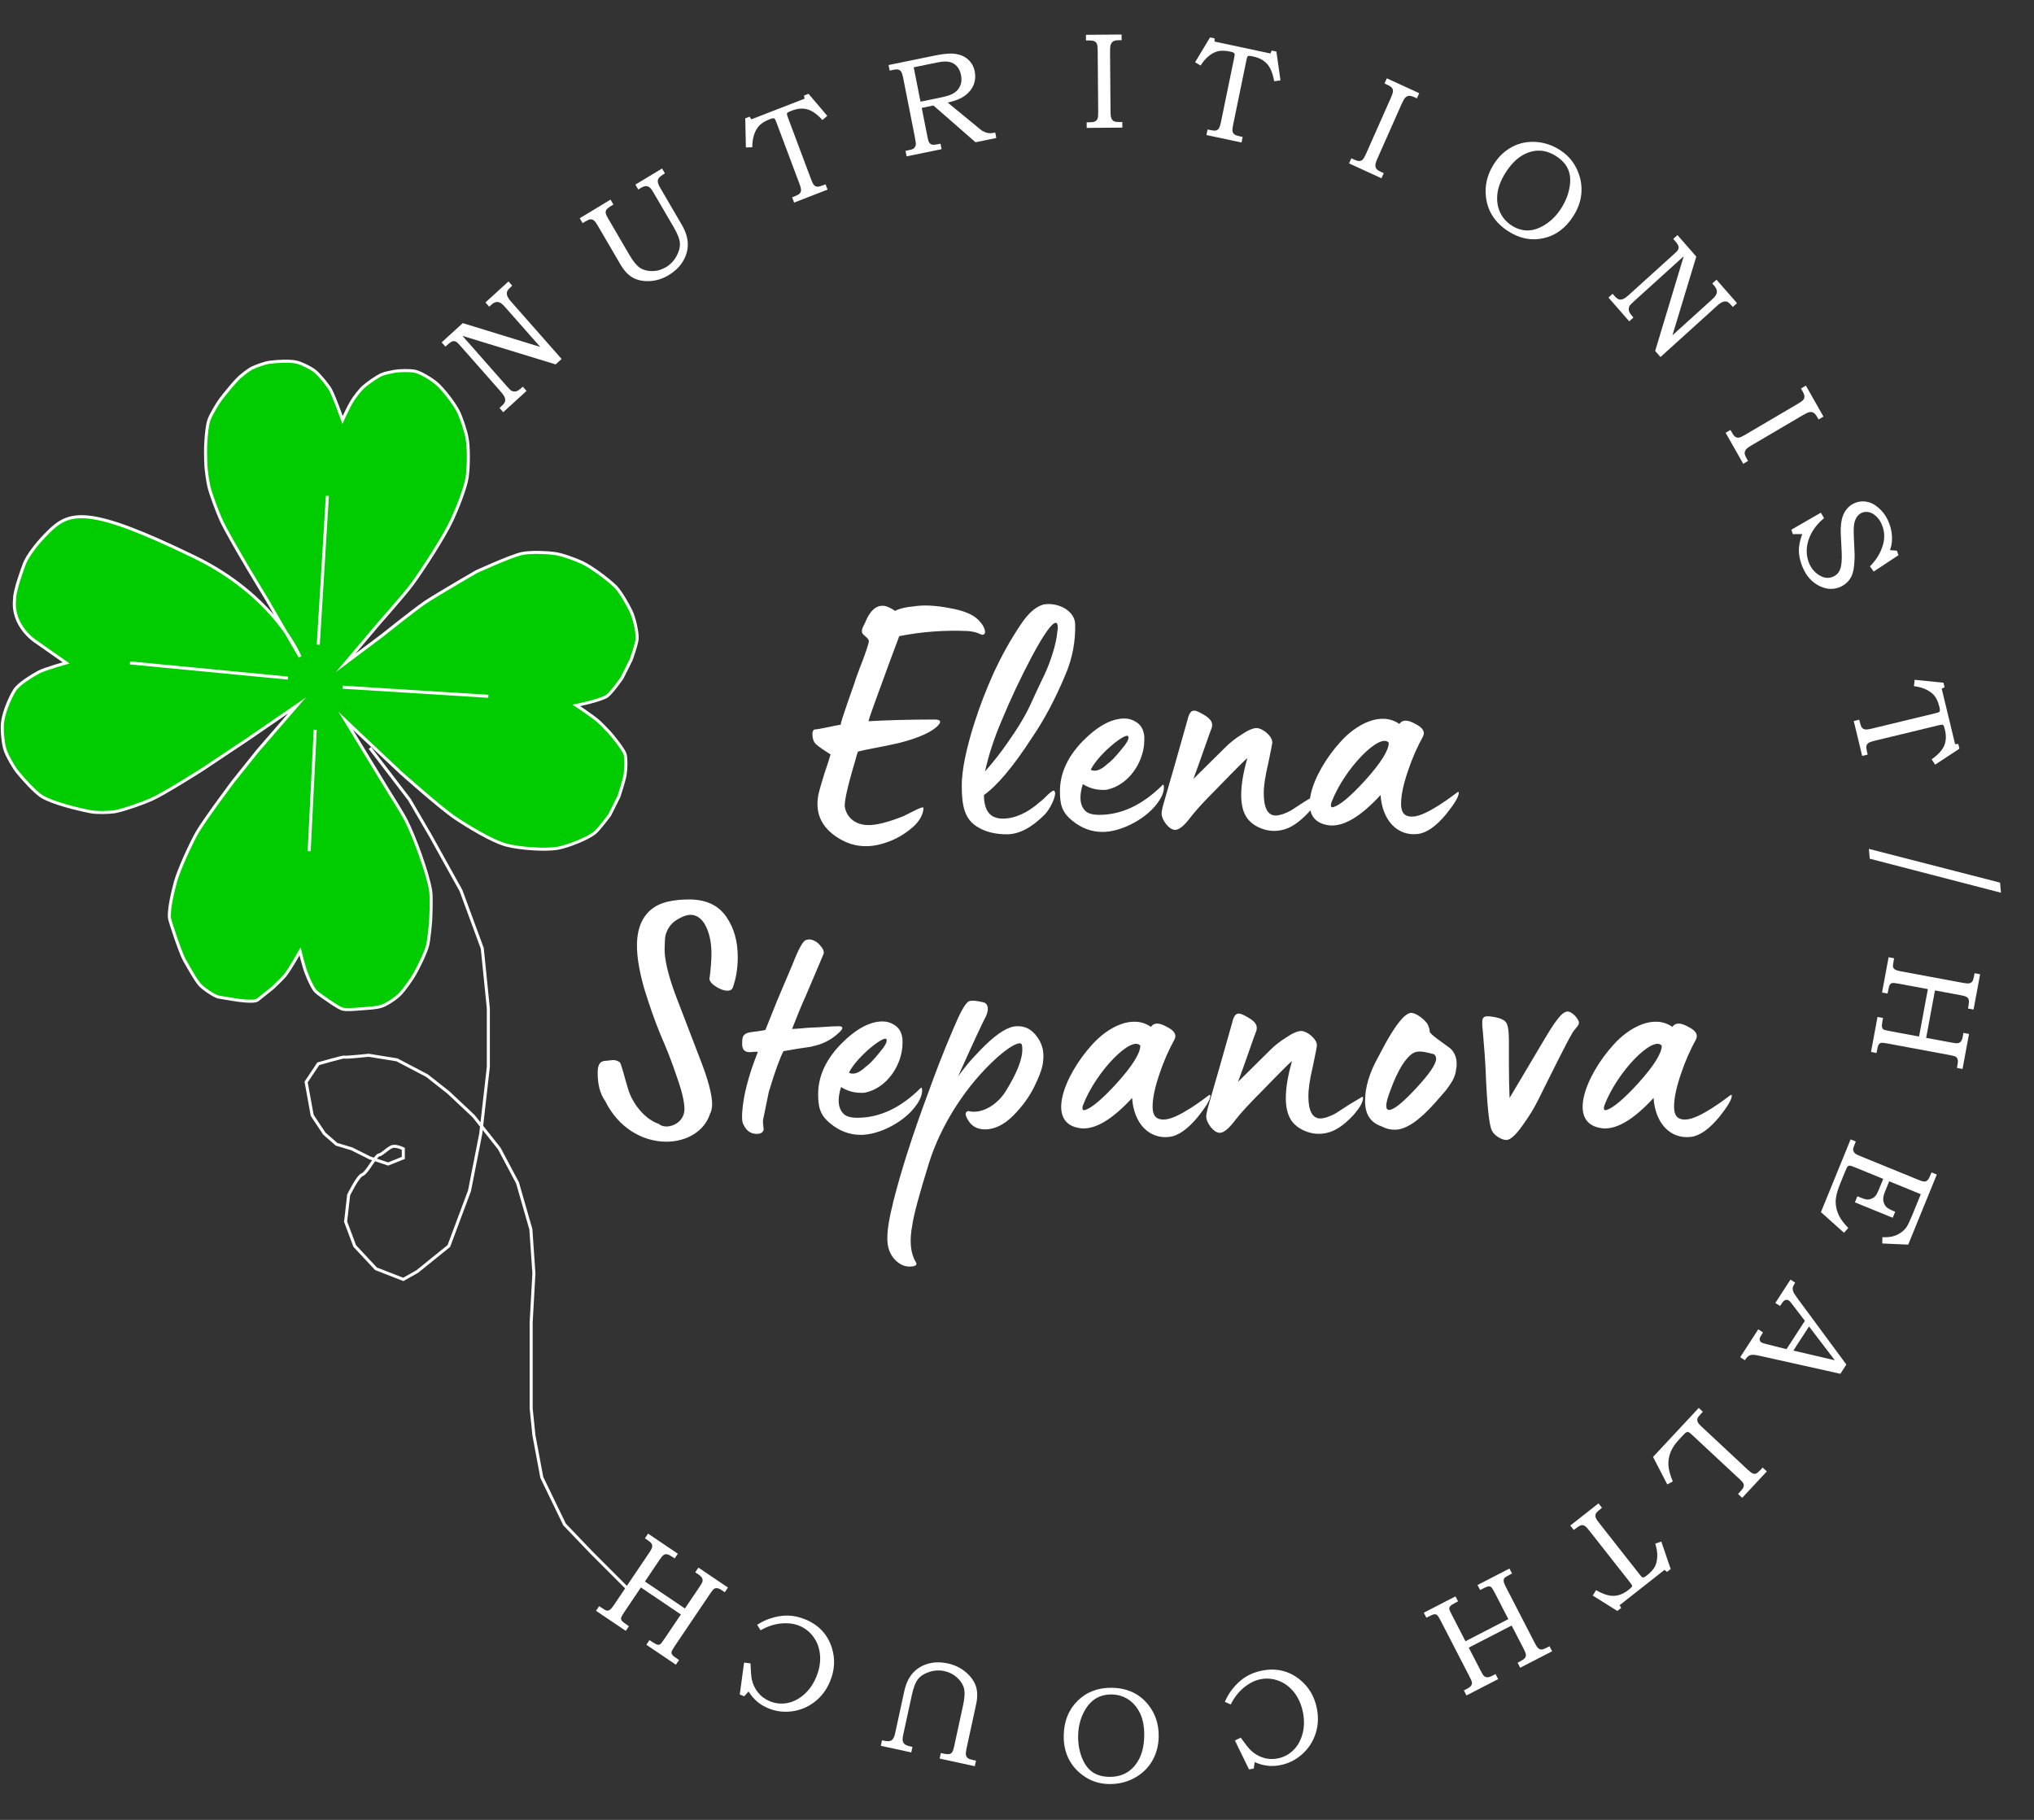 <?xml version="1.0" encoding="UTF-8"?> <svg xmlns="http://www.w3.org/2000/svg" width="893" height="799" viewBox="0 0 893 799" fill="none"><rect x="0" y="0" width="893" height="799" fill="#333333" stroke="none"/> <path d="M193.91 150.312L203.175 141.863L237.184 152.315L221.763 134.821C220.846 133.781 220.087 133.126 219.484 132.856C218.882 132.586 218.275 132.518 217.665 132.652C217.054 132.786 216.352 133.215 215.558 133.939L214.779 134.649L213.132 132.781L223.241 123.562L224.888 125.43L224.347 125.924C223.452 126.74 222.91 127.366 222.722 127.802C222.455 128.415 222.446 129.098 222.693 129.85C222.954 130.59 223.517 131.451 224.383 132.432L246.564 157.597L243.944 159.986L203.034 147.462L222.329 169.352C223.401 170.568 224.089 171.275 224.394 171.473C224.792 171.718 225.243 171.861 225.748 171.902C226.268 171.931 226.753 171.832 227.204 171.605C227.656 171.379 228.436 170.773 229.546 169.787L231.173 171.633L220.934 180.971L219.307 179.125L219.848 178.631C220.887 177.684 221.497 176.943 221.677 176.409C221.871 175.861 221.85 175.247 221.613 174.564C221.376 173.882 220.734 172.947 219.688 171.76L202.563 152.332C201.491 151.116 200.81 150.402 200.52 150.191C199.951 149.811 199.382 149.683 198.813 149.805C198.258 149.914 197.433 150.469 196.336 151.469L195.557 152.18L193.91 150.312Z" fill="white"></path> <path d="M254.537 95.81L268.052 87.643L269.308 89.793L268.406 90.339C267.302 91.005 266.581 91.59 266.241 92.092C265.972 92.483 265.863 92.936 265.916 93.452C265.968 93.968 266.349 94.833 267.059 96.047L276.339 111.934C277.994 114.767 279.555 116.664 281.021 117.626C282.505 118.578 284.303 119.043 286.416 119.021C288.546 118.989 290.555 118.403 292.444 117.261C294.35 116.11 295.865 114.521 296.989 112.496C298.112 110.471 298.618 108.568 298.505 106.788C298.393 105.007 297.475 102.642 295.751 99.69L286.825 84.411C286.175 83.298 285.598 82.563 285.095 82.205C284.592 81.847 284.046 81.686 283.457 81.723C282.884 81.75 282.13 82.046 281.194 82.611L280.216 83.202L278.96 81.052L290.67 73.976L291.926 76.126L291.123 76.611C289.803 77.409 289.039 78.213 288.834 79.022C288.644 79.821 288.959 80.92 289.776 82.32L299.278 98.586C301.012 101.554 301.908 104.366 301.968 107.023C302.017 109.663 301.328 112.201 299.902 114.637C298.466 117.057 296.352 119.11 293.56 120.797C290.919 122.393 288.158 123.262 285.279 123.405C282.399 123.548 279.929 123.055 277.868 121.928C275.814 120.773 274.009 118.863 272.452 116.199L262.345 98.895C261.694 97.782 261.141 97.067 260.684 96.75C260.218 96.416 259.733 96.264 259.23 96.294C258.727 96.324 258 96.627 257.047 97.202L255.793 97.96L254.537 95.81Z" fill="white"></path> <path d="M327.194 51.956L329.106 51.215L329.862 52.398L353.242 43.325L352.977 41.951L354.97 41.177L363.204 50.865L361.075 52.697C358.767 50.157 356.576 48.599 354.502 48.02C352.422 47.424 350.117 47.617 347.586 48.599C346.53 49.009 345.919 49.299 345.753 49.468C345.58 49.619 345.486 49.812 345.47 50.049C345.473 50.278 345.676 50.932 346.081 52.011L356.041 78.564C356.515 79.826 356.897 80.651 357.189 81.041C357.5 81.423 357.827 81.684 358.171 81.823C358.515 81.962 358.926 82.001 359.404 81.941C359.894 81.856 360.916 81.522 362.47 80.94L363.335 83.244L348.641 88.946L347.776 86.642C349.39 85.995 350.362 85.555 350.692 85.322C351.26 84.892 351.585 84.368 351.666 83.75C351.747 83.132 351.531 82.137 351.016 80.766L340.84 53.637C340.524 52.796 340.287 52.301 340.127 52.154C339.986 51.999 339.78 51.922 339.509 51.922C339.249 51.898 338.764 52.023 338.054 52.298C336.069 53.069 334.572 53.943 333.562 54.921C332.571 55.893 331.777 57.196 331.18 58.831C330.584 60.466 330.279 62.407 330.267 64.653L327.479 64.729L327.194 51.956Z" fill="white"></path> <path d="M390.115 28.544L410.781 24.318C414.704 23.516 417.751 23.321 419.923 23.734C422.091 24.128 423.864 24.992 425.243 26.325C426.636 27.634 427.534 29.305 427.935 31.336C428.348 33.424 428.189 35.391 427.458 37.234C426.724 39.059 425.454 40.644 423.65 41.99C421.861 43.313 419.334 44.328 416.069 45.035L429.188 55.809C430.261 56.706 430.956 57.252 431.273 57.446C432.06 57.903 432.848 58.21 433.635 58.368C434.442 58.522 435.305 58.505 436.223 58.317L436.941 58.171L437.418 60.585L428.29 62.451L409.812 46.315L404.674 47.366L407.116 59.724C407.389 61.104 407.607 61.956 407.771 62.282C408.11 62.89 408.536 63.281 409.048 63.456C409.58 63.626 410.525 63.572 411.883 63.295L412.917 63.083L413.394 65.498L398.038 68.638L397.56 66.224L398.938 65.942C399.972 65.73 400.647 65.522 400.965 65.318C401.302 65.109 401.572 64.815 401.776 64.434C401.995 64.031 402.111 63.559 402.123 63.018C402.12 62.799 401.957 61.826 401.636 60.097L396.445 33.828C396.217 32.678 395.94 31.878 395.612 31.427C395.284 30.976 394.888 30.688 394.426 30.563C393.978 30.415 393.248 30.445 392.234 30.652L390.597 30.987L390.115 28.544ZM401.153 29.546L404.135 44.635L412.372 42.951C415.166 42.379 417.093 41.806 418.154 41.23C419.671 40.442 420.767 39.34 421.443 37.926C422.139 36.508 422.299 34.851 421.924 32.954C421.606 31.344 421.004 30.062 420.119 29.107C419.229 28.132 418.148 27.496 416.875 27.198C415.617 26.878 413.84 26.952 411.543 27.421L401.153 29.546Z" fill="white"></path> <path d="M476.771 15.289L492.415 15.156L492.436 17.646L491.234 17.656C490.102 17.666 489.283 17.829 488.777 18.146C488.272 18.463 487.905 18.915 487.675 19.503C487.446 20.071 487.338 21.186 487.351 22.846L487.568 49.183C487.579 50.511 487.714 51.457 487.973 52.021C488.231 52.566 488.586 52.963 489.037 53.213C489.508 53.463 490.339 53.583 491.53 53.573L492.732 53.563L492.752 56.023L477.108 56.157L477.088 53.696L478.377 53.685C479.529 53.675 480.338 53.541 480.805 53.283C481.291 53.006 481.639 52.622 481.85 52.132C482.061 51.622 482.16 50.655 482.149 49.229L481.927 22.277C481.914 20.773 481.798 19.768 481.579 19.262C481.36 18.736 481.006 18.359 480.515 18.128C480.044 17.879 479.233 17.759 478.081 17.768L476.792 17.779L476.771 15.289Z" fill="white"></path> <path d="M531.244 16.428L533.25 16.855L533.259 18.265L557.788 23.486L558.295 22.186L560.386 22.631L562.179 35.294L559.411 35.663C558.814 32.261 557.796 29.748 556.355 28.123C554.919 26.48 552.873 25.375 550.218 24.81C549.11 24.574 548.441 24.482 548.211 24.533C547.985 24.564 547.803 24.675 547.664 24.865C547.544 25.06 547.368 25.721 547.136 26.85L541.423 54.628C541.151 55.948 541.035 56.851 541.074 57.339C541.133 57.831 541.27 58.229 541.486 58.535C541.702 58.841 542.028 59.1 542.463 59.312C542.921 59.509 543.96 59.79 545.58 60.155L545.084 62.566L529.667 59.284L530.163 56.873C531.867 57.216 532.92 57.38 533.322 57.366C534.03 57.317 534.582 57.055 534.979 56.581C535.376 56.106 535.722 55.151 536.017 53.717L541.854 25.336C542.035 24.456 542.098 23.91 542.042 23.698C542.005 23.491 541.872 23.313 541.643 23.164C541.437 23.001 540.962 22.84 540.217 22.681C538.135 22.238 536.408 22.15 535.037 22.417C533.685 22.689 532.324 23.347 530.952 24.393C529.58 25.439 528.292 26.902 527.088 28.782L524.698 27.315L531.244 16.428Z" fill="white"></path> <path d="M608.862 34.382L623.08 40.907L622.07 43.184L620.979 42.683C619.949 42.21 619.14 42.011 618.552 42.085C617.964 42.158 617.444 42.414 616.994 42.852C616.551 43.272 615.993 44.241 615.32 45.758L604.641 69.834C604.103 71.048 603.834 71.967 603.835 72.591C603.844 73.197 604.001 73.709 604.307 74.129C604.63 74.557 605.333 75.019 606.415 75.516L607.507 76.017L606.509 78.266L592.291 71.741L593.289 69.491L594.46 70.029C595.508 70.509 596.296 70.731 596.825 70.695C597.379 70.649 597.853 70.447 598.247 70.09C598.648 69.716 599.137 68.877 599.715 67.573L610.644 42.935C611.254 41.561 611.564 40.596 611.574 40.042C611.593 39.471 611.428 38.976 611.079 38.558C610.756 38.13 610.071 37.676 609.024 37.196L607.852 36.658L608.862 34.382Z" fill="white"></path> <path d="M685.04 65.977C688.163 68.019 690.503 70.622 692.062 73.788C693.761 77.209 694.514 80.7 694.323 84.261C694.148 87.833 692.977 91.337 690.81 94.774C687.455 100.093 683.085 103.361 677.701 104.577C672.317 105.793 667.091 104.744 662.023 101.431C656.367 97.732 653.159 92.788 652.399 86.598C651.775 81.547 652.906 76.734 655.792 72.157C657.938 68.754 660.621 66.203 663.839 64.505C667.068 62.789 670.575 62.061 674.361 62.319C678.146 62.577 681.706 63.797 685.04 65.977ZM683.353 68.653C680.802 66.986 678.237 66.149 675.656 66.141C673.085 66.117 670.52 66.889 667.96 68.459C665.417 70.039 663.082 72.514 660.957 75.884C658.925 79.106 657.74 82.193 657.402 85.145C657.091 88.091 657.476 90.758 658.556 93.144C659.637 95.531 661.322 97.472 663.61 98.969C665.883 100.454 668.258 101.191 670.736 101.178C673.225 101.149 675.828 100.261 678.546 98.514C681.274 96.752 683.602 94.342 685.529 91.286C687.488 88.18 688.708 84.964 689.189 81.639C689.604 78.784 689.336 76.299 688.384 74.183C687.433 72.068 685.756 70.225 683.353 68.653Z" fill="white"></path> <path d="M736.472 103.216L744.729 112.653L734.26 147.22L751.549 131.569C752.577 130.639 753.226 129.867 753.494 129.255C753.763 128.643 753.833 128.026 753.705 127.405C753.577 126.784 753.159 126.069 752.451 125.26L751.757 124.467L753.603 122.796L762.612 133.092L760.766 134.764L760.284 134.212C759.486 133.301 758.874 132.749 758.446 132.557C757.844 132.285 757.173 132.273 756.431 132.523C755.703 132.788 754.853 133.359 753.883 134.237L729.014 156.749L726.68 154.081L739.224 112.5L717.591 132.082C716.389 133.17 715.69 133.869 715.494 134.178C715.251 134.583 715.107 135.042 715.064 135.555C715.033 136.084 715.128 136.577 715.348 137.037C715.568 137.496 716.159 138.291 717.122 139.421L715.298 141.072L706.173 130.643L707.998 128.992L708.48 129.543C709.406 130.601 710.131 131.223 710.655 131.407C711.192 131.605 711.797 131.585 712.469 131.345C713.142 131.105 714.064 130.454 715.237 129.392L734.438 112.012C735.639 110.924 736.345 110.233 736.554 109.938C736.931 109.36 737.06 108.782 736.943 108.203C736.839 107.639 736.298 106.798 735.321 105.681L734.626 104.887L736.472 103.216Z" fill="white"></path> <path d="M792.844 169.3L800.572 182.902L798.425 184.164L797.832 183.12C797.272 182.135 796.732 181.501 796.212 181.218C795.692 180.935 795.121 180.84 794.5 180.933C793.896 181.016 792.879 181.478 791.447 182.32L768.743 195.669C767.598 196.342 766.844 196.932 766.481 197.44C766.135 197.938 765.964 198.447 765.967 198.966C765.98 199.502 766.28 200.288 766.869 201.324L767.462 202.368L765.341 203.616L757.612 190.013L759.734 188.766L760.371 189.887C760.94 190.889 761.45 191.529 761.9 191.808C762.377 192.094 762.879 192.207 763.406 192.146C763.95 192.075 764.836 191.679 766.066 190.956L789.3 177.296C790.597 176.533 791.411 175.93 791.743 175.486C792.091 175.032 792.246 174.533 792.207 173.99C792.194 173.454 791.903 172.684 791.334 171.683L790.697 170.562L792.844 169.3Z" fill="white"></path> <path d="M832.808 241.76L833.491 243.756L822.632 250.927L820.985 248.651C823.761 245.845 825.644 242.754 826.635 239.378C827.478 236.593 827.437 233.852 826.513 231.154C825.956 229.528 825.162 228.173 824.13 227.088C823.116 225.996 822.039 225.29 820.897 224.97C819.755 224.649 818.705 224.658 817.748 224.997C816.882 225.304 816.13 225.85 815.491 226.636C814.852 227.422 814.393 228.433 814.115 229.671C813.855 230.903 813.78 232.794 813.89 235.345L814.241 243.332C814.287 244.311 814.229 245.771 814.069 247.713C813.914 249.674 813.584 251.272 813.079 252.508C812.591 253.737 811.841 254.832 810.828 255.792C809.833 256.745 808.645 257.466 807.264 257.955C804.208 259.037 801.067 258.637 797.842 256.754C794.642 254.884 792.311 251.814 790.85 247.546C790.097 245.347 789.736 243.268 789.767 241.309C789.817 239.344 790.307 237.068 791.237 234.48L787.128 234.506L786.463 232.566L799.416 225.088L800.824 227.479C798.587 229.328 796.842 231.345 795.587 233.53C794.339 235.733 793.578 237.94 793.303 240.15C793.052 242.373 793.262 244.464 793.933 246.423C794.844 249.083 796.442 251.128 798.727 252.556C800.641 253.743 802.509 254.014 804.331 253.369C806.007 252.775 807.173 251.689 807.829 250.11C808.479 248.512 808.727 245.979 808.572 242.512L808.188 234.879C807.982 230.6 808.482 227.357 809.687 225.149C810.891 222.94 812.626 221.435 814.891 220.633C816.658 220.007 818.465 219.947 820.31 220.454C822.174 220.954 823.979 222.096 825.726 223.881C827.472 225.666 828.782 227.833 829.655 230.383C830.389 232.527 830.723 234.708 830.658 236.928C830.617 238.496 830.317 240.032 829.758 241.535L832.808 241.76Z" fill="white"></path> <path d="M878.496 391.945L820.89 377.011L820.504 372.692L878.099 387.51L878.496 391.945Z" fill="white"></path> <path d="M869.347 427.732L866.467 443.228L864.019 442.773L864.217 441.708C864.445 440.479 864.494 439.574 864.363 438.993C864.229 438.432 863.894 437.992 863.357 437.674C862.967 437.423 862.09 437.171 860.727 436.917L849.522 434.836L845.652 455.661L856.569 457.689C858.047 457.964 858.949 458.081 859.274 458.043C859.917 458.003 860.44 457.753 860.844 457.291C861.244 456.849 861.54 456.11 861.733 455.073L862.027 453.488L864.476 453.943L861.617 469.324L859.169 468.87L859.426 467.487C859.626 466.412 859.644 465.62 859.48 465.113C859.331 464.629 859.064 464.251 858.677 463.981C858.306 463.733 857.439 463.482 856.075 463.229L828.712 458.145C827.195 457.863 826.207 457.779 825.749 457.893C825.31 458.01 824.95 458.34 824.671 458.884C824.491 459.209 824.219 460.35 823.855 462.309L821.436 461.859L824.294 446.478L826.714 446.928L826.505 448.051C826.241 449.472 826.162 450.431 826.269 450.927C826.371 451.443 826.621 451.807 827.019 452.02C827.324 452.196 828.341 452.444 830.069 452.766L842.541 455.083L846.411 434.258L833.593 431.876C832.076 431.594 831.089 431.51 830.63 431.624C830.169 431.757 829.808 432.097 829.547 432.644C829.353 433.045 829.073 434.235 828.705 436.213L826.285 435.763L829.165 420.267L831.585 420.716L831.403 421.695C831.124 423.193 831.028 424.139 831.114 424.532C831.215 424.948 831.477 425.305 831.899 425.602C832.317 425.918 833.111 426.185 834.283 426.402L861.963 431.545C863.211 431.777 864.095 431.832 864.614 431.71C865.13 431.607 865.544 431.356 865.857 430.957C866.166 430.578 866.413 429.889 866.599 428.89L866.898 427.277L869.347 427.732Z" fill="white"></path> <path d="M850.324 515.68L837.776 546.442L826.371 545.934L826.45 543.182C828.321 543.249 829.861 543.118 831.071 542.789C832.299 542.468 833.442 541.942 834.499 541.213C835.548 540.502 836.388 539.685 837.018 538.761C837.641 537.854 838.487 536.09 839.556 533.468L843.296 524.299L829.435 518.644L827.576 523.201C826.89 524.883 826.654 526.263 826.868 527.342C827.092 528.446 827.563 529.334 828.28 530.007C828.81 530.518 829.862 531.095 831.435 531.737L832.059 531.991L830.974 534.65L814.373 527.877L815.458 525.218L816.895 525.805C818.161 526.321 819.115 526.594 819.757 526.624C820.391 526.672 821.056 526.542 821.75 526.235C822.463 525.935 823.032 525.524 823.456 525.001C823.873 524.496 824.369 523.538 824.945 522.128L826.804 517.57L814.488 512.546C813.204 512.022 812.395 511.755 812.062 511.746C811.739 511.762 811.459 511.88 811.222 512.099C810.984 512.319 810.619 513.035 810.124 514.246L807.812 519.916C806.521 523.081 805.894 525.704 805.93 527.786C805.96 529.887 806.484 531.936 807.504 533.934C808.299 535.503 809.618 537.233 811.462 539.124L809.587 541.239L799.459 532.171L812.483 500.242L814.761 501.172L814.319 502.257C813.802 503.523 813.563 504.343 813.6 504.716C813.644 505.283 813.876 505.799 814.297 506.266C814.585 506.595 815.335 507.006 816.546 507.5L842.587 518.125C843.763 518.604 844.598 518.808 845.091 518.735C845.585 518.662 846.058 518.381 846.511 517.89C846.763 517.635 847.266 516.584 848.018 514.74L850.324 515.68Z" fill="white"></path> <path d="M810.619 599.092L807.991 603.149L772.423 595.227C770.641 594.817 769.342 594.721 768.527 594.937C767.717 595.181 767.021 595.754 766.437 596.655L766.086 597.196L764.021 595.858L771.936 583.637L774.001 584.975C773.779 585.39 773.546 585.785 773.302 586.162C772.793 586.949 772.54 587.519 772.545 587.871C772.548 588.548 772.788 589.041 773.263 589.348C773.607 589.571 774.6 589.889 776.242 590.3L784.346 592.338L792.405 579.895L786.699 572.43C786.109 571.652 785.666 571.168 785.371 570.977C785.043 570.765 784.703 570.661 784.351 570.665C783.988 570.686 783.646 570.802 783.324 571.012C783.018 571.233 782.653 571.671 782.228 572.327C781.941 572.77 781.699 573.125 781.503 573.393L779.437 572.055L786.078 561.801L788.144 563.139C787.528 564.09 787.177 564.828 787.092 565.355C787.013 565.909 787.077 566.474 787.285 567.051C787.51 567.638 788.13 568.622 789.145 570L810.619 599.092ZM794.225 582.366L787.361 592.964L805.555 597.208L794.225 582.366Z" fill="white"></path> <path d="M775.7 646.015L764.891 657.606L763.07 655.908L764.069 654.836C764.841 654.008 765.309 653.349 765.471 652.86C765.634 652.37 765.639 651.907 765.485 651.47C765.332 651.033 764.869 650.455 764.098 649.736L743.25 630.295C742.293 629.402 741.689 628.905 741.436 628.804C741.099 628.649 740.741 628.662 740.36 628.841C740.088 628.961 739.505 629.5 738.613 630.457L737.114 632.064C735.396 633.906 734.168 635.753 733.431 637.602C732.709 639.466 732.395 641.363 732.49 643.294C732.599 645.239 733.242 647.614 734.418 650.42L731.997 651.727L725.75 639.653L745.811 618.141L747.611 619.82L746.732 620.763C745.879 621.677 745.385 622.364 745.249 622.825C745.113 623.286 745.144 623.768 745.341 624.273C745.553 624.79 746.101 625.462 746.987 626.288L767.32 645.25C768.349 646.209 769.108 646.77 769.597 646.932C770.1 647.108 770.564 647.113 770.986 646.946C771.423 646.793 772.094 646.23 773 645.259L773.879 644.316L775.7 646.015Z" fill="white"></path> <path d="M733.487 688.866L731.875 690.134L730.794 689.233L711.081 704.735L711.748 705.962L710.066 707.284L699.257 700.504L700.75 698.137C703.728 699.87 706.298 700.706 708.461 700.645C710.636 700.599 712.791 699.737 714.925 698.059C715.816 697.359 716.315 696.904 716.424 696.694C716.544 696.5 716.577 696.288 716.52 696.059C716.449 695.842 716.057 695.28 715.345 694.374L697.816 672.081C696.983 671.022 696.368 670.35 695.971 670.066C695.558 669.794 695.166 669.643 694.794 669.612C694.422 669.582 694.016 669.665 693.575 669.863C693.131 670.088 692.25 670.706 690.933 671.717L689.412 669.782L701.802 660.039L703.323 661.974C701.968 663.064 701.168 663.768 700.921 664.086C700.505 664.662 700.35 665.256 700.458 665.867C700.566 666.478 701.072 667.359 701.978 668.51L719.887 691.287C720.442 691.993 720.819 692.393 721.016 692.486C721.198 692.592 721.419 692.604 721.679 692.524C721.936 692.471 722.364 692.209 722.962 691.739C724.636 690.423 725.81 689.151 726.485 687.925C727.145 686.71 727.516 685.238 727.598 683.509C727.679 681.78 727.389 679.847 726.727 677.709L729.379 676.816L733.487 688.866Z" fill="white"></path> <path d="M681.433 724.983L667.425 732.207L666.283 729.994L667.247 729.497C668.358 728.924 669.102 728.408 669.481 727.949C669.842 727.499 669.984 726.965 669.906 726.345C669.866 725.883 669.528 725.035 668.892 723.803L663.668 713.674L644.842 723.383L649.932 733.252C650.621 734.588 651.081 735.373 651.311 735.606C651.737 736.09 652.255 736.35 652.867 736.386C653.462 736.431 654.228 736.211 655.165 735.728L656.597 734.989L657.739 737.203L643.834 744.374L642.693 742.16L643.943 741.516C644.915 741.014 645.551 740.544 645.851 740.103C646.143 739.689 646.277 739.246 646.254 738.775C646.222 738.329 645.888 737.491 645.253 736.258L632.495 711.522C631.788 710.151 631.249 709.319 630.878 709.027C630.517 708.752 630.035 708.67 629.434 708.783C629.068 708.84 627.999 709.325 626.229 710.238L625.101 708.051L639.005 700.88L640.133 703.067L639.118 703.591C637.833 704.253 637.027 704.779 636.7 705.167C636.356 705.565 636.221 705.986 636.297 706.43C636.345 706.779 636.772 707.734 637.577 709.297L643.392 720.571L662.218 710.862L656.242 699.275C655.534 697.904 654.996 697.072 654.625 696.78C654.237 696.496 653.747 696.42 653.155 696.549C652.719 696.642 651.607 697.15 649.819 698.072L648.691 695.884L662.7 688.66L663.828 690.847L662.942 691.304C661.588 692.002 660.782 692.506 660.524 692.815C660.258 693.15 660.136 693.575 660.16 694.09C660.167 694.614 660.443 695.406 660.989 696.464L673.894 721.487C674.476 722.615 674.975 723.347 675.39 723.682C675.787 724.027 676.239 724.2 676.746 724.203C677.235 724.214 677.931 723.987 678.834 723.521L680.292 722.769L681.433 724.983Z" fill="white"></path> <path d="M550.44 776.462L548.367 776.854L542.178 764.161L544.713 762.906C546.737 765.723 548.223 767.588 549.172 768.502C550.723 769.978 552.514 771.04 554.546 771.689C556.558 772.342 558.667 772.46 560.874 772.042C563.465 771.551 565.721 770.399 567.644 768.584C569.551 766.792 570.931 764.423 571.785 761.479C572.62 758.538 572.719 755.388 572.084 752.03C571.43 748.575 570.165 745.624 568.291 743.176C566.397 740.732 564.141 739.002 561.524 737.987C558.906 736.972 556.245 736.72 553.539 737.232C550.987 737.715 548.515 738.939 546.123 740.902C543.732 742.865 541.806 745.347 540.347 748.347L537.744 747.199C538.6 745.209 539.602 743.468 540.751 741.979C542.565 739.588 544.563 737.699 546.745 736.312C548.928 734.925 551.429 733.964 554.25 733.43C560.487 732.25 565.991 733.603 570.762 737.491C574.713 740.718 577.19 744.981 578.192 750.277C578.93 754.173 578.704 757.863 577.515 761.348C576.33 764.852 574.349 767.831 571.574 770.285C568.779 772.742 565.568 774.314 561.941 775C560.003 775.367 558.158 775.438 556.405 775.213C554.638 775.011 552.789 774.487 550.86 773.639L550.44 776.462Z" fill="white"></path> <path d="M486.912 783.27C483.182 783.208 479.828 782.254 476.85 780.408C473.621 778.42 471.163 775.87 469.476 772.755C467.769 769.641 466.949 766.053 467.017 761.991C467.121 755.702 469.158 750.609 473.129 746.709C477.101 742.809 482.113 740.909 488.167 741.009C494.924 741.121 500.235 743.592 504.101 748.422C507.259 752.362 508.794 757.036 508.704 762.445C508.638 766.468 507.67 770.056 505.801 773.209C503.932 776.382 501.313 778.868 497.943 780.668C494.573 782.468 490.896 783.336 486.912 783.27ZM486.964 780.106C490.011 780.156 492.639 779.497 494.849 778.127C497.06 776.776 498.851 774.755 500.224 772.062C501.577 769.37 502.287 766.031 502.353 762.047C502.415 758.239 501.824 754.997 500.58 752.32C499.315 749.662 497.6 747.611 495.436 746.169C493.272 744.727 490.823 743.983 488.089 743.938C485.375 743.893 482.962 744.537 480.849 745.869C478.737 747.221 476.973 749.361 475.557 752.287C474.141 755.233 473.403 758.512 473.343 762.125C473.283 765.796 473.911 769.166 475.227 772.235C476.356 774.871 477.876 776.83 479.789 778.112C481.702 779.394 484.093 780.059 486.964 780.106Z" fill="white"></path> <path d="M427.965 775.435L412.533 772.086L413.062 769.652L414.092 769.876C415.352 770.149 416.276 770.22 416.864 770.088C417.326 769.988 417.711 769.732 418.02 769.319C418.33 768.907 418.634 768.013 418.932 766.639L422.835 748.66C423.531 745.453 423.665 742.994 423.237 741.282C422.791 739.566 421.784 737.989 420.218 736.549C418.632 735.106 416.761 734.15 414.604 733.682C412.429 733.21 410.245 733.325 408.054 734.029C405.862 734.733 404.208 735.772 403.089 737.149C401.971 738.525 401.05 740.883 400.324 744.223L396.571 761.516C396.297 762.775 396.224 763.709 396.352 764.316C396.48 764.924 396.773 765.417 397.23 765.796C397.669 766.171 398.422 766.474 399.491 766.706L400.608 766.949L400.079 769.382L386.709 766.48L387.237 764.046L388.153 764.245C389.661 764.573 390.764 764.512 391.461 764.064C392.138 763.611 392.649 762.593 392.993 761.009L396.989 742.6C397.719 739.24 398.958 736.571 400.706 734.593C402.451 732.633 404.668 731.256 407.359 730.461C410.046 729.685 412.983 729.643 416.171 730.335C419.186 730.989 421.799 732.256 424.01 734.135C426.22 736.014 427.701 738.074 428.454 740.316C429.183 742.573 429.22 745.209 428.566 748.225L424.315 767.808C424.041 769.067 423.965 769.97 424.086 770.516C424.203 771.081 424.457 771.526 424.846 771.85C425.235 772.174 425.974 772.455 427.062 772.691L428.493 773.002L427.965 775.435Z" fill="white"></path> <path d="M326.728 744.754L324.786 743.93L326.682 729.936L329.487 730.299C329.608 733.766 329.809 736.143 330.091 737.429C330.562 739.517 331.463 741.395 332.792 743.063C334.104 744.722 335.793 745.991 337.861 746.868C340.288 747.898 342.805 748.191 345.412 747.748C347.993 747.316 350.456 746.112 352.8 744.136C355.127 742.153 356.957 739.588 358.292 736.442C359.665 733.205 360.251 730.048 360.05 726.972C359.831 723.887 358.915 721.196 357.301 718.899C355.687 716.602 353.613 714.916 351.077 713.84C348.686 712.826 345.951 712.471 342.872 712.778C339.793 713.084 336.814 714.079 333.935 715.764L332.407 713.366C334.223 712.185 336.023 711.293 337.806 710.692C340.641 709.709 343.352 709.247 345.937 709.304C348.522 709.361 351.136 709.951 353.779 711.072C359.623 713.551 363.45 717.732 365.262 723.614C366.757 728.491 366.452 733.411 364.346 738.374C362.798 742.024 360.562 744.968 357.639 747.208C354.708 749.465 351.408 750.844 347.737 751.344C344.048 751.837 340.505 751.363 337.107 749.921C335.291 749.151 333.716 748.186 332.384 747.026C331.025 745.877 329.779 744.415 328.644 742.639L326.728 744.754Z" fill="white"></path> <path d="M284.535 673.33L297.6 682.147L296.207 684.212L295.308 683.605C294.272 682.906 293.462 682.5 292.878 682.389C292.309 682.288 291.772 682.42 291.266 682.786C290.88 683.044 290.299 683.747 289.524 684.897L283.148 694.343L300.705 706.193L306.917 696.989C307.758 695.743 308.226 694.962 308.32 694.649C308.54 694.043 308.519 693.464 308.256 692.91C308.01 692.366 307.45 691.8 306.576 691.21L305.24 690.308L306.633 688.244L319.601 696.996L318.208 699.06L317.042 698.274C316.136 697.662 315.417 697.33 314.886 697.278C314.383 697.221 313.93 697.316 313.528 697.563C313.153 697.805 312.577 698.5 311.801 699.65L296.231 722.719C295.368 723.998 294.897 724.87 294.819 725.336C294.751 725.785 294.911 726.246 295.298 726.72C295.524 727.013 296.463 727.718 298.114 728.832L296.737 730.872L283.77 722.12L285.147 720.08L286.094 720.719C287.292 721.528 288.14 721.982 288.637 722.083C289.151 722.194 289.585 722.11 289.939 721.83C290.222 721.62 290.855 720.787 291.838 719.33L298.935 708.815L281.378 696.966L274.085 707.772C273.222 709.051 272.751 709.923 272.672 710.388C272.61 710.865 272.778 711.331 273.176 711.789C273.467 712.126 274.446 712.858 276.113 713.983L274.737 716.023L261.672 707.205L263.049 705.166L263.874 705.723C265.137 706.575 265.966 707.04 266.361 707.118C266.783 707.191 267.214 707.093 267.655 706.825C268.111 706.568 268.673 705.945 269.339 704.958L285.089 681.621C285.8 680.569 286.202 679.78 286.297 679.255C286.409 678.741 286.344 678.262 286.102 677.816C285.877 677.381 285.344 676.88 284.502 676.312L283.142 675.394L284.535 673.33Z" fill="white"></path> <path d="M853.261 299.744L853.743 301.737L852.473 302.346L858.365 326.722L859.758 326.626L860.261 328.705L849.597 335.713L848.066 333.37C850.882 331.384 852.712 329.394 853.556 327.402C854.42 325.405 854.533 323.087 853.895 320.448C853.629 319.347 853.423 318.703 853.277 318.517C853.151 318.327 852.972 318.209 852.74 318.165C852.513 318.14 851.839 318.262 850.719 318.533L823.154 325.196C821.844 325.512 820.977 325.792 820.553 326.035C820.135 326.297 819.834 326.591 819.651 326.916C819.469 327.242 819.376 327.646 819.372 328.129C819.392 328.627 819.587 329.685 819.958 331.303L817.566 331.881L813.863 316.56L816.255 315.982C816.682 317.667 816.989 318.688 817.176 319.045C817.527 319.664 818.002 320.051 818.602 320.207C819.203 320.364 820.215 320.27 821.639 319.925L849.802 313.118C850.676 312.907 851.196 312.731 851.363 312.59C851.534 312.469 851.638 312.273 851.673 312.003C851.732 311.748 851.672 311.25 851.493 310.509C850.992 308.44 850.325 306.843 849.491 305.719C848.661 304.613 847.477 303.664 845.939 302.87C844.401 302.076 842.522 301.536 840.302 301.248L840.594 298.465L853.261 299.744Z" fill="white"></path> <path d="M386.55 370.65C390.6 369.6 395.7 367.65 401.1 362.85C403.8 360.3 405.3 357.6 405.45 354.75C405.45 354.15 403.95 354.6 400.8 356.25L396.6 358.35C390.15 360.9 385.05 362.25 381.3 362.25C375.3 362.25 371.7 358.65 370.95 354.45C370.5 352.5 372 345.6 375.45 334.05C375.9 332.25 376.35 330.9 376.65 330C378.3 329.55 382.5 328.65 388.95 327.45L394.5 326.25C403.5 324 409.35 321.3 412.05 318.3C413.4 316.65 412.8 315.9 410.25 315.9C398.85 315.9 389.25 316.2 381.3 316.65C381.9 314.1 385.65 304.2 390 292.2L394.8 279.3C404.55 277.35 414.6 276.6 424.95 277.05C426.6 277.2 428.1 277.5 429.3 277.95L431.1 278.7C432.15 278.7 432.6 278.1 432.45 277.05C432.15 275.4 431.25 273.9 429.6 272.25C427.35 269.85 423.15 268.05 417 267C410.85 265.8 405.45 265.5 400.95 266.25C397.65 266.55 394.95 267.15 393 268.2C390.75 266.7 388.95 265.95 387.45 265.95C384.45 265.95 382.05 268.2 380.1 272.7C379.5 274.35 377.85 276.3 378.6 277.95C379.05 279 381.3 280.05 381.45 281.4C381.6 282.15 379.65 287.85 377.25 293.85C376.2 296.85 375.45 298.65 375.3 299.4C375.45 299.1 368.55 318.15 369.15 318.15C365.55 318.75 359.4 320.25 357.75 320.25C357 320.4 356.55 321.3 356.7 322.95C356.85 324.6 357.3 325.8 358.05 326.55C359.7 328.05 361.95 329.55 364.65 331.2C364.2 332.85 363.3 335.7 361.95 339.6C360.75 343.5 359.85 346.5 359.4 348.45C357.75 356.1 360.15 362.25 366.3 366.75C372.45 371.25 379.2 372.6 386.55 370.65ZM442.046 366.3C447.296 366.3 452.846 363.45 458.546 357.75C461.096 355.2 463.646 349.65 463.196 347.85L462.896 347.25C462.596 346.8 461.696 347.4 460.046 348.9C458.696 350.25 457.646 351.3 456.596 352.05C451.046 357 445.496 359.4 440.246 359.4C434.696 359.4 431.996 355.95 431.996 349.05C437.696 345 444.746 336.75 452.996 324C458.546 315.9 463.346 306.75 467.696 296.4C470.846 289.05 472.196 281.7 472.046 274.05C471.896 268.65 465.896 265.2 460.346 265.2C459.146 265.2 458.246 265.35 457.796 265.5C454.496 266.55 451.346 269.4 448.346 273.9C443.846 280.5 439.946 287.55 436.496 294.9C432.896 302.85 430.046 310.35 427.796 317.4C424.046 329.25 422.246 338.4 422.246 344.85C422.246 353.85 423.446 359.7 429.296 363.15C432.746 365.25 437.096 366.3 442.046 366.3ZM432.446 338.7C434.096 331.35 436.496 324 439.646 316.65C443.546 307.2 448.046 297.6 453.146 288C458.396 278.25 461.846 273.45 463.496 273.45C464.096 273.45 464.396 274.05 464.396 275.4C464.396 276.15 464.396 276.6 464.246 277.05C463.796 283.05 460.796 291.6 458.396 296.55L455.396 302.85L452.846 308.4C450.296 314.1 446.696 319.95 442.346 326.1C439.346 330.45 436.046 334.65 432.446 338.7ZM484.102 365.25C491.902 365.25 501.802 360.15 507.052 354L507.652 353.25C510.202 350.1 511.252 347.25 510.952 345C510.802 344.55 510.652 344.4 510.502 344.55C501.652 353.4 492.352 357.75 482.602 357.75C479.602 357.75 477.502 357.15 476.302 355.8C474.052 353.4 473.752 349.5 475.402 344.25C477.952 345.9 480.952 346.8 484.252 346.8C485.152 346.8 485.752 346.8 486.202 346.65C493.552 345 498.952 338.7 501.202 331.95C501.952 329.7 502.402 327.3 502.402 324.9C502.402 323.85 502.402 322.95 502.252 322.35C501.802 319.8 500.602 318 498.502 316.8C497.002 315.9 495.352 315.45 493.702 315.45C487.852 315.45 481.702 318.9 475.102 325.65C468.652 332.4 465.352 339.6 465.352 347.4C465.352 352.95 466.102 356.55 470.752 360.3C474.802 363.6 479.152 365.25 484.102 365.25ZM478.852 337.95C482.452 330.75 494.902 321 495.352 323.4C495.802 324.3 494.752 326.25 492.052 329.4C489.502 332.55 487.552 334.5 486.202 335.4C483.352 338.1 480.802 339 478.852 337.95ZM559.185 364.8C560.535 364.8 561.885 364.65 563.085 364.35C566.535 363.6 570.435 361.05 574.485 356.7L575.385 355.65C577.635 352.95 578.835 350.7 578.835 349.05C578.835 348.6 578.685 348.45 578.385 348.6L572.835 351.9L566.835 355.8C565.035 356.85 562.035 358.05 560.085 358.05C556.635 358.05 554.835 354.75 554.835 348.3C554.835 345.15 555.435 340.8 556.785 335.25C557.985 329.55 558.585 326.4 558.585 325.95C558.585 323.1 554.235 319.65 551.685 319.65C550.185 319.65 547.935 320.55 545.085 322.5C542.235 324.3 539.985 326.1 538.185 327.9L523.935 342C526.935 334.05 531.435 320.7 531.735 320.25C532.785 317.85 532.185 315.75 527.985 313.5C523.935 311.1 522.435 311.25 521.235 316.5L515.535 336.6L511.335 351.15C510.435 354.15 509.985 356.1 509.985 357.15C509.985 358.5 510.585 360 511.935 361.8C513.285 363.45 514.635 364.35 515.985 364.35C517.785 364.35 520.185 362.25 523.185 358.2C525.435 355.35 529.035 351.45 533.985 346.5C534.135 346.35 545.985 334.05 547.635 332.85C544.185 345 544.035 353.7 547.185 358.65C549.735 362.7 555.135 364.8 559.185 364.8ZM622.47 366.15C626.37 365.7 630.57 362.7 634.92 357.45C638.37 353.1 640.32 350.1 640.47 348.15C640.47 347.55 640.17 347.55 639.42 348.15C638.97 348.45 626.07 358.65 620.07 358.5C616.47 358.65 615.12 356.55 615.12 352.95C615.12 349.05 616.17 344.25 618.12 338.55C620.07 332.7 622.32 327.75 624.72 323.4C625.77 321.3 624.72 319.5 621.42 317.85C617.97 315.9 615.72 315.9 614.37 317.85C606.27 312.15 595.32 318 588.42 325.8C576.42 339 567.57 360.75 583.92 362.4C590.07 362.85 597.42 358.5 606.12 349.05C606.87 360.3 613.62 367.2 622.47 366.15ZM584.52 352.35C590.22 337.35 605.97 321.45 609.72 326.1C609.72 329.4 606.27 334.95 599.37 342.6C593.07 349.5 588.42 353.4 585.57 354.3C584.37 354.75 584.07 354 584.52 352.35Z" fill="white"></path> <path d="M292.55 501.25C301.55 501.25 309.35 496.6 311.75 488.95C312.35 487.9 312.65 486.4 312.65 484.75C312.65 480.55 310.85 473.8 307.25 464.65L296.6 436.9C293.15 427.6 291.65 420.7 291.8 416.35C291.95 411.1 291.95 410.65 293.15 408.1C293.9 406.75 294.8 405.55 296.15 404.5C299 402.55 301.4 401.65 303.2 401.65C305.45 401.65 307.55 402.85 309.2 405.4C311.3 408.85 312.35 413.35 312.35 418.6C312.35 421.75 312.05 425.2 311.6 428.95C311.15 430.15 311.9 431.5 313.85 432.85C315.8 434.2 317.75 434.95 319.4 434.95C320.6 434.95 321.35 434.5 321.65 433.75C323.15 429.7 323.9 425.2 323.9 420.25C323.9 413.2 322.25 407.35 318.8 402.4C315.35 397.45 309.95 394.9 302.6 394.9C295.25 394.9 289.85 396.25 286.55 398.8C281.9 402.25 279.65 407.8 279.65 415.15C279.65 420.25 280.7 426.55 282.8 433.9C285.05 441.25 287.45 448.15 290 454.3C292.7 460.45 295.1 466.6 297.2 472.9C299.45 479.2 300.5 483.85 300.5 487C300.5 493.6 292.4 496.3 289.25 493.45C282.65 491.2 277.7 484.15 275.9 478.6C274.1 472.75 272.75 466.75 272 466.3C269.9 464.8 267.65 465.7 266.45 465.7C263.45 465.7 262.4 467.2 262.4 470.95C262.4 476.2 263.45 480.25 265.7 483.4C271.55 495.25 282.2 501.25 292.55 501.25ZM331.688 497.8C333.788 497.95 334.988 497.35 335.288 495.85C335.288 495.25 334.838 493 334.988 491.8C334.988 491.65 335.888 487.45 337.538 479.35C340.388 469.9 342.638 463.9 343.988 461.5L350.138 460.45L356.138 459.55C356.288 459.55 356.438 459.55 356.588 459.4C361.088 458.5 364.988 456.55 368.138 453.55C370.388 451.6 370.388 450.55 368.138 450.55C365.138 450.55 358.838 451.15 356.288 451.15C354.638 451.15 349.988 451.75 347.738 451.75C350.438 444.85 352.388 440.2 353.588 437.65C358.838 425.2 361.538 419.05 361.538 418.9C361.988 417.85 361.388 416.5 359.888 414.85C358.388 413.2 356.738 412.45 355.088 412.45C354.788 412.45 354.338 412.6 353.738 412.75C352.388 413.35 350.438 416.95 347.888 423.55L341.138 439.45L336.038 452.2C331.838 453.1 328.388 452.95 327.188 454C325.988 454.75 325.838 455.95 325.838 458.35C325.838 460.75 326.888 461.95 329.138 461.95C329.738 461.95 332.138 461.65 332.738 461.8C328.688 472 326.288 481 325.838 488.65C325.688 491.2 325.838 493 326.588 494.05C327.638 496.3 329.438 497.65 331.688 497.8ZM377.949 498.25C385.749 498.25 395.649 493.15 400.899 487L401.499 486.25C404.049 483.1 405.099 480.25 404.799 478C404.649 477.55 404.499 477.4 404.349 477.55C395.499 486.4 386.199 490.75 376.449 490.75C373.449 490.75 371.349 490.15 370.149 488.8C367.899 486.4 367.599 482.5 369.249 477.25C371.799 478.9 374.799 479.8 378.099 479.8C378.999 479.8 379.599 479.8 380.049 479.65C387.399 478 392.799 471.7 395.049 464.95C395.799 462.7 396.249 460.3 396.249 457.9C396.249 456.85 396.249 455.95 396.099 455.35C395.649 452.8 394.449 451 392.349 449.8C390.849 448.9 389.199 448.45 387.549 448.45C381.699 448.45 375.549 451.9 368.949 458.65C362.499 465.4 359.199 472.6 359.199 480.4C359.199 485.95 359.949 489.55 364.599 493.3C368.649 496.6 372.999 498.25 377.949 498.25ZM372.699 470.95C376.299 463.75 388.749 454 389.199 456.4C389.649 457.3 388.599 459.25 385.899 462.4C383.349 465.55 381.399 467.5 380.049 468.4C377.199 471.1 374.649 472 372.699 470.95ZM402.032 554.05C399.782 550.3 399.182 544.9 400.532 537.85C401.282 532.75 403.832 523.6 407.882 510.55C413.132 493.75 424.382 476.2 438.032 464.05C442.682 460 445.982 458.05 447.782 458.05C448.532 458.05 448.832 458.8 448.832 460.3C448.982 464.95 446.432 471.25 441.482 479.2C438.032 484.75 431.432 489.1 425.582 487.9C425.282 487.75 424.982 487.75 424.832 487.9C423.782 488.2 423.632 489.25 424.682 491.2C426.332 494.35 428.882 495.85 432.482 495.85C436.532 495.85 440.732 493.9 444.782 489.85C448.832 485.8 451.982 481.45 454.232 476.8C456.482 472.15 457.832 468.55 457.982 465.7C458.432 461.95 457.682 458.5 455.432 455.35C453.182 452.2 450.482 450.55 447.032 450.55C445.682 450.55 444.482 450.7 443.432 451.15C439.532 452.5 434.432 456.55 428.282 463.3C426.032 465.55 423.482 468.7 420.632 472.6C426.932 458.5 430.982 449.8 432.782 446.35C434.432 442.9 433.682 440.5 431.732 440.05C428.582 439.3 426.482 439.15 425.432 439.6C423.782 440.35 421.532 444.55 418.382 452.05C414.032 462.25 410.582 471.25 407.732 479.2C400.682 498.1 395.582 514.15 392.282 527.2C392.132 527.5 392.132 527.95 391.982 528.55C389.732 537.4 388.982 543.85 390.032 547.75C390.482 549.7 391.382 551.2 392.432 552.55C394.832 555.25 397.532 556.45 400.532 556C402.182 555.85 402.782 555.1 402.032 554.05ZM513.388 499.15C517.288 498.7 521.488 495.7 525.838 490.45C529.288 486.1 531.238 483.1 531.388 481.15C531.388 480.55 531.088 480.55 530.338 481.15C529.888 481.45 516.988 491.65 510.988 491.5C507.388 491.65 506.038 489.55 506.038 485.95C506.038 482.05 507.088 477.25 509.038 471.55C510.988 465.7 513.238 460.75 515.638 456.4C516.688 454.3 515.638 452.5 512.338 450.85C508.888 448.9 506.638 448.9 505.288 450.85C497.188 445.15 486.238 451 479.338 458.8C467.338 472 458.487 493.75 474.838 495.4C480.988 495.85 488.338 491.5 497.038 482.05C497.788 493.3 504.538 500.2 513.388 499.15ZM475.438 485.35C481.138 470.35 496.888 454.45 500.638 459.1C500.638 462.4 497.188 467.95 490.288 475.6C483.988 482.5 479.338 486.4 476.488 487.3C475.288 487.75 474.988 487 475.438 485.35ZM578.78 497.8C580.13 497.8 581.48 497.65 582.68 497.35C586.13 496.6 590.03 494.05 594.08 489.7L594.98 488.65C597.23 485.95 598.43 483.7 598.43 482.05C598.43 481.6 598.28 481.45 597.98 481.6L592.43 484.9L586.43 488.8C584.63 489.85 581.63 491.05 579.68 491.05C576.23 491.05 574.43 487.75 574.43 481.3C574.43 478.15 575.03 473.8 576.38 468.25C577.58 462.55 578.18 459.4 578.18 458.95C578.18 456.1 573.83 452.65 571.28 452.65C569.78 452.65 567.53 453.55 564.68 455.5C561.83 457.3 559.58 459.1 557.78 460.9L543.53 475C546.53 467.05 551.03 453.7 551.33 453.25C552.38 450.85 551.78 448.75 547.58 446.5C543.53 444.1 542.03 444.25 540.83 449.5L535.13 469.6L530.93 484.15C530.03 487.15 529.58 489.1 529.58 490.15C529.58 491.5 530.18 493 531.53 494.8C532.88 496.45 534.23 497.35 535.58 497.35C537.38 497.35 539.78 495.25 542.78 491.2C545.03 488.35 548.63 484.45 553.58 479.5C553.73 479.35 565.58 467.05 567.23 465.85C563.78 478 563.63 486.7 566.78 491.65C569.33 495.7 574.73 497.8 578.78 497.8ZM612.365 496C617.165 496 623.015 492.1 630.065 484.15L634.115 479.5C634.565 479.05 635.015 478.45 635.765 477.4C637.715 474.7 639.065 472.45 639.365 468.85C639.515 468.4 639.515 467.65 639.515 466.75C639.515 463.75 638.015 461.2 636.365 460C634.715 458.8 631.115 456.25 629.465 454.9C628.265 453.85 627.665 453.25 627.665 452.8V452.5C627.665 451.9 627.365 451 626.765 449.65C625.565 447.7 621.665 444.55 619.415 444.7C616.415 445 612.515 450.85 609.665 455.65C607.865 458.65 605.465 463.45 605.015 464.2C601.265 470.95 599.315 477.25 599.315 483.4C599.315 489.25 601.715 492.85 606.515 494.5C608.465 495.55 610.415 496 612.365 496ZM609.815 487.3C609.065 487.3 608.615 486.7 608.615 485.5C608.615 484.15 609.215 481.9 610.415 478.75C613.715 469.75 617.165 464.2 620.615 462.25C622.565 461.2 625.415 461.8 627.815 462.4L629.615 462.85C630.215 463.45 630.515 464.05 630.515 464.8C630.515 467.2 627.515 471.55 621.665 477.85C615.815 484.15 611.915 487.3 609.815 487.3ZM661.261 500.5C662.911 500.5 664.861 498.85 667.411 495.55C669.961 492.1 672.061 488.95 673.711 485.95C675.361 482.95 676.711 480.1 678.061 477.4L683.911 465.7C687.061 459.4 689.161 455.5 690.061 454C691.111 451.75 693.211 450.55 693.211 449.05C693.211 447.4 690.211 444.1 688.261 444.1C686.161 444.1 684.211 446.95 682.411 449.35C681.061 451.15 675.811 460 669.361 470.95L662.761 482.05C662.611 478.6 662.461 473.65 662.461 467.2V456.55C662.461 452.5 662.011 449.8 661.111 448.75C660.361 447.7 658.261 446.8 654.961 446.35C654.361 446.2 653.611 446.2 652.861 446.2C651.511 446.2 650.761 446.95 650.761 448.6C650.761 449.8 650.761 450.85 650.911 451.6C651.661 460 652.111 466.3 652.261 470.35C652.861 485.2 653.761 493.9 654.961 496.3C656.161 498.85 659.611 500.5 661.261 500.5ZM742.325 499.15C746.225 498.7 750.425 495.7 754.775 490.45C758.225 486.1 760.175 483.1 760.325 481.15C760.325 480.55 760.025 480.55 759.275 481.15C758.825 481.45 745.925 491.65 739.925 491.5C736.325 491.65 734.975 489.55 734.975 485.95C734.975 482.05 736.025 477.25 737.975 471.55C739.925 465.7 742.175 460.75 744.575 456.4C745.625 454.3 744.575 452.5 741.275 450.85C737.825 448.9 735.575 448.9 734.225 450.85C726.125 445.15 715.175 451 708.275 458.8C696.275 472 687.425 493.75 703.775 495.4C709.925 495.85 717.275 491.5 725.975 482.05C726.725 493.3 733.475 500.2 742.325 499.15ZM704.375 485.35C710.075 470.35 725.825 454.45 729.575 459.1C729.575 462.4 726.125 467.95 719.225 475.6C712.925 482.5 708.275 486.4 705.425 487.3C704.225 487.75 703.925 487 704.375 485.35Z" fill="white"></path> <path d="M131.735 288.377C131.735 288.377 121.068 261.71 85.068 244.377C38.401 221.71 30.401 224.377 21.068 233.71C11.735 243.043 10.401 248.377 10.401 248.377C10.401 248.377 6.268 259.31 6.401 263.043C5.068 275.043 15.735 281.71 15.735 281.71L29.068 291.043C29.068 291.043 19.868 293.577 17.068 295.043C14.135 296.643 8.135 300.243 6.401 303.043C3.735 307.443 1.335 313.843 1.068 317.71C0.801 320.777 1.335 326.91 2.401 329.71C3.335 332.243 6.001 336.91 7.735 339.043C10.135 341.977 15.201 347.71 18.401 349.71C23.201 352.643 34.268 355.31 39.735 356.377C42.401 356.91 47.735 356.777 50.401 356.377C54.535 355.577 62.535 352.777 66.401 351.043C72.401 348.377 89.068 337.71 89.068 337.71L109.068 324.377L130.401 309.71L113.068 329.71L102.401 343.043C102.401 343.043 89.868 359.71 86.401 365.71C83.601 370.777 78.668 381.443 77.068 387.043C76.001 390.91 74.001 399.043 74.401 403.043C74.535 403.977 75.735 407.71 77.068 411.577C78.535 415.843 80.268 420.377 81.068 421.71C82.668 424.377 85.601 429.977 87.735 432.377C89.335 434.11 93.601 437.043 95.735 437.71L103.735 439.043C103.735 439.043 111.601 440.243 113.068 439.043L119.735 433.71C119.735 433.71 123.868 429.843 125.068 428.377C127.068 425.977 131.735 417.71 131.735 417.71C131.735 417.71 133.468 424.777 134.401 427.043C135.201 429.177 136.935 433.31 138.401 435.043C139.468 436.243 143.735 439.043 143.735 439.043C143.735 439.043 148.535 442.51 150.401 443.043C152.001 443.443 155.468 443.177 157.068 443.043C159.735 442.777 165.201 442.643 167.735 441.71C170.001 440.91 174.135 438.11 175.735 436.377C177.735 434.243 181.068 429.577 182.401 427.043C184.001 424.11 186.935 418.243 187.735 415.043C188.401 412.51 189.068 404.377 189.068 404.377C189.068 404.377 189.601 394.377 189.068 391.043C187.735 383.043 182.001 367.577 178.401 360.377C176.668 356.91 170.401 347.043 170.401 347.043L151.735 316.377L157.735 322.11L175.735 339.043C175.735 339.043 193.201 354.643 199.735 359.043C205.068 362.643 216.135 369.443 222.401 371.043C227.868 372.51 239.468 373.443 245.068 372.377C249.335 371.577 257.601 368.377 261.068 365.71C263.068 364.11 267.735 357.71 267.735 357.71L271.735 349.71C271.735 349.71 274.001 342.777 274.401 340.377C274.801 338.11 275.068 333.31 274.401 331.043C273.468 328.377 267.735 321.71 267.735 321.71C267.735 321.71 263.868 317.577 262.401 316.377C260.268 314.51 253.068 309.71 253.068 309.71C253.068 309.71 263.468 307.577 266.401 305.71C268.535 304.243 273.068 297.71 273.068 297.71L277.068 289.71C277.068 289.71 279.601 282.777 279.735 280.377C279.868 277.31 278.401 271.177 277.068 268.377C275.735 265.577 272.535 259.977 270.401 257.71C267.201 254.51 259.868 249.043 255.735 247.043C252.935 245.71 246.801 243.443 243.735 243.043C240.135 242.51 232.668 242.243 229.068 243.043C223.868 244.243 209.068 251.043 209.068 251.043C209.068 251.043 192.268 260.777 186.801 264.377C181.868 267.71 167.735 279.043 167.735 279.043L151.735 291.043L166.401 273.71C166.401 273.71 177.735 260.91 181.068 256.377C185.868 249.71 194.935 235.843 198.401 228.377C200.535 223.843 204.268 214.643 205.068 209.71C205.735 205.443 205.868 196.643 205.068 192.377C204.535 189.31 202.535 183.177 201.068 180.377C199.335 177.043 194.668 170.91 191.735 168.377C189.735 166.643 185.068 163.71 182.401 163.043C180.135 162.51 175.335 162.643 173.068 163.043C171.735 163.31 168.935 163.843 167.735 164.377C165.468 165.31 161.601 168.11 159.735 169.71C158.268 170.91 155.468 174.51 154.401 176.377C153.201 178.243 150.401 184.377 150.401 184.377C150.401 184.377 146.801 174.243 145.068 171.043C143.735 168.777 140.401 164.777 138.401 163.043C136.668 161.577 132.535 159.577 130.401 159.043C127.468 158.243 121.335 158.643 118.401 159.043C116.268 159.31 112.268 160.777 110.401 161.71C108.935 162.51 106.268 164.643 105.068 165.71C102.801 167.843 98.935 172.643 97.068 175.043C95.468 177.177 92.668 181.843 91.735 184.377C90.935 186.643 90.535 191.31 90.401 193.71C90.135 196.377 90.268 201.71 90.401 204.377C90.535 206.777 91.201 211.443 91.735 213.71C92.668 217.443 95.468 224.777 97.068 228.377C101.335 237.443 117.068 263.043 117.068 263.043L131.735 288.377Z" fill="#00CC00"></path> <path d="M131.735 288.377C131.735 288.377 121.068 261.71 85.068 244.377C38.401 221.71 30.401 224.377 21.068 233.71C11.735 243.043 10.401 248.377 10.401 248.377C10.401 248.377 6.268 259.31 6.401 263.043C5.068 275.043 15.735 281.71 15.735 281.71L29.068 291.043C29.068 291.043 19.868 293.577 17.068 295.043C14.135 296.643 8.135 300.243 6.401 303.043C3.735 307.443 1.335 313.843 1.068 317.71C0.801 320.777 1.335 326.91 2.401 329.71C3.335 332.243 6.001 336.91 7.735 339.043C10.135 341.977 15.201 347.71 18.401 349.71C23.201 352.643 34.268 355.31 39.735 356.377C42.401 356.91 47.735 356.777 50.401 356.377C54.535 355.577 62.535 352.777 66.401 351.043C72.401 348.377 89.068 337.71 89.068 337.71L109.068 324.377L130.401 309.71L113.068 329.71L102.401 343.043C102.401 343.043 89.868 359.71 86.401 365.71C83.601 370.777 78.668 381.443 77.068 387.043C76.001 390.91 74.001 399.043 74.401 403.043C74.535 403.977 75.735 407.71 77.068 411.577C78.535 415.843 80.268 420.377 81.068 421.71C82.668 424.377 85.601 429.977 87.735 432.377C89.335 434.11 93.601 437.043 95.735 437.71L103.735 439.043C103.735 439.043 111.601 440.243 113.068 439.043L119.735 433.71C119.735 433.71 123.868 429.843 125.068 428.377C127.068 425.977 131.735 417.71 131.735 417.71C131.735 417.71 133.468 424.777 134.401 427.043C135.201 429.177 136.935 433.31 138.401 435.043C139.468 436.243 143.735 439.043 143.735 439.043C143.735 439.043 148.535 442.51 150.401 443.043C152.001 443.443 155.468 443.177 157.068 443.043C159.735 442.777 165.201 442.643 167.735 441.71C170.001 440.91 174.135 438.11 175.735 436.377C177.735 434.243 181.068 429.577 182.401 427.043C184.001 424.11 186.935 418.243 187.735 415.043C188.401 412.51 189.068 404.377 189.068 404.377C189.068 404.377 189.601 394.377 189.068 391.043C187.735 383.043 182.001 367.577 178.401 360.377C176.668 356.91 170.401 347.043 170.401 347.043L151.735 316.377L157.735 322.11L175.735 339.043C175.735 339.043 193.201 354.643 199.735 359.043C205.068 362.643 216.135 369.443 222.401 371.043C227.868 372.51 239.468 373.443 245.068 372.377C249.335 371.577 257.601 368.377 261.068 365.71C263.068 364.11 267.735 357.71 267.735 357.71L271.735 349.71C271.735 349.71 274.001 342.777 274.401 340.377C274.801 338.11 275.068 333.31 274.401 331.043C273.468 328.377 267.735 321.71 267.735 321.71C267.735 321.71 263.868 317.577 262.401 316.377C260.268 314.51 253.068 309.71 253.068 309.71C253.068 309.71 263.468 307.577 266.401 305.71C268.535 304.243 273.068 297.71 273.068 297.71L277.068 289.71C277.068 289.71 279.601 282.777 279.735 280.377C279.868 277.31 278.401 271.177 277.068 268.377C275.735 265.577 272.535 259.977 270.401 257.71C267.201 254.51 259.868 249.043 255.735 247.043C252.935 245.71 246.801 243.443 243.735 243.043C240.135 242.51 232.668 242.243 229.068 243.043C223.868 244.243 209.068 251.043 209.068 251.043C209.068 251.043 192.268 260.777 186.801 264.377C181.868 267.71 167.735 279.043 167.735 279.043L151.735 291.043L166.401 273.71C166.401 273.71 177.735 260.91 181.068 256.377C185.868 249.71 194.935 235.843 198.401 228.377C200.535 223.843 204.268 214.643 205.068 209.71C205.735 205.443 205.868 196.643 205.068 192.377C204.535 189.31 202.535 183.177 201.068 180.377C199.335 177.043 194.668 170.91 191.735 168.377C189.735 166.643 185.068 163.71 182.401 163.043C180.135 162.51 175.335 162.643 173.068 163.043C171.735 163.31 168.935 163.843 167.735 164.377C165.468 165.31 161.601 168.11 159.735 169.71C158.268 170.91 155.468 174.51 154.401 176.377C153.201 178.243 150.401 184.377 150.401 184.377C150.401 184.377 146.801 174.243 145.068 171.043C143.735 168.777 140.401 164.777 138.401 163.043C136.668 161.577 132.535 159.577 130.401 159.043C127.468 158.243 121.335 158.643 118.401 159.043C116.268 159.31 112.268 160.777 110.401 161.71C108.935 162.51 106.268 164.643 105.068 165.71C102.801 167.843 98.935 172.643 97.068 175.043C95.468 177.177 92.668 181.843 91.735 184.377C90.935 186.643 90.535 191.31 90.401 193.71C90.135 196.377 90.268 201.71 90.401 204.377C90.535 206.777 91.201 211.443 91.735 213.71C92.668 217.443 95.468 224.777 97.068 228.377C101.335 237.443 117.068 263.043 117.068 263.043L131.735 288.377Z" stroke="white" stroke-width="1.333" stroke-miterlimit="10"></path> <path d="M162.402 328.377L179.736 351.043L189.069 367.043L202.402 391.043L211.736 416.377L214.402 442.777V468.377L211.069 497.71L206.136 522.777L197.069 547.043L183.202 558.243L177.069 561.71L165.069 557.043L155.736 547.043L151.736 536.377L153.069 524.643C153.069 524.643 157.069 516.377 159.069 515.71C161.069 515.043 165.069 507.043 166.402 507.043C167.736 507.043 170.802 503.443 172.669 503.31C174.402 503.043 177.069 504.377 177.069 504.377V508.377L170.402 511.043L162.402 508.377L154.402 504.377L147.736 502.377L142.402 497.71L137.069 489.71L134.402 475.043L139.736 467.043C139.736 467.043 150.802 463.843 151.202 464.11C151.736 464.377 161.869 463.31 161.869 463.31L174.269 465.31L187.469 472.243L196.936 479.71L207.869 489.977L219.202 504.243L227.202 519.31L233.069 539.71L234.402 559.043L233.202 580.643V600.377V618.377L234.402 630.11L237.869 648.643L247.869 669.31L259.736 681.71L277.069 699.043" stroke="white" stroke-width="1.333" stroke-miterlimit="10"></path> <path d="M57.066 291.044L126.4 297.71" stroke="white" stroke-width="1.333" stroke-miterlimit="10"></path> <path d="M143.734 217.71L139.734 283.043" stroke="white" stroke-width="1.333" stroke-miterlimit="10"></path> <path d="M150.402 301.71L214.402 305.71" stroke="white" stroke-width="1.333" stroke-miterlimit="10"></path> <path d="M138.401 320.377L135.734 373.71" stroke="white" stroke-width="1.333" stroke-miterlimit="10"></path> </svg> 